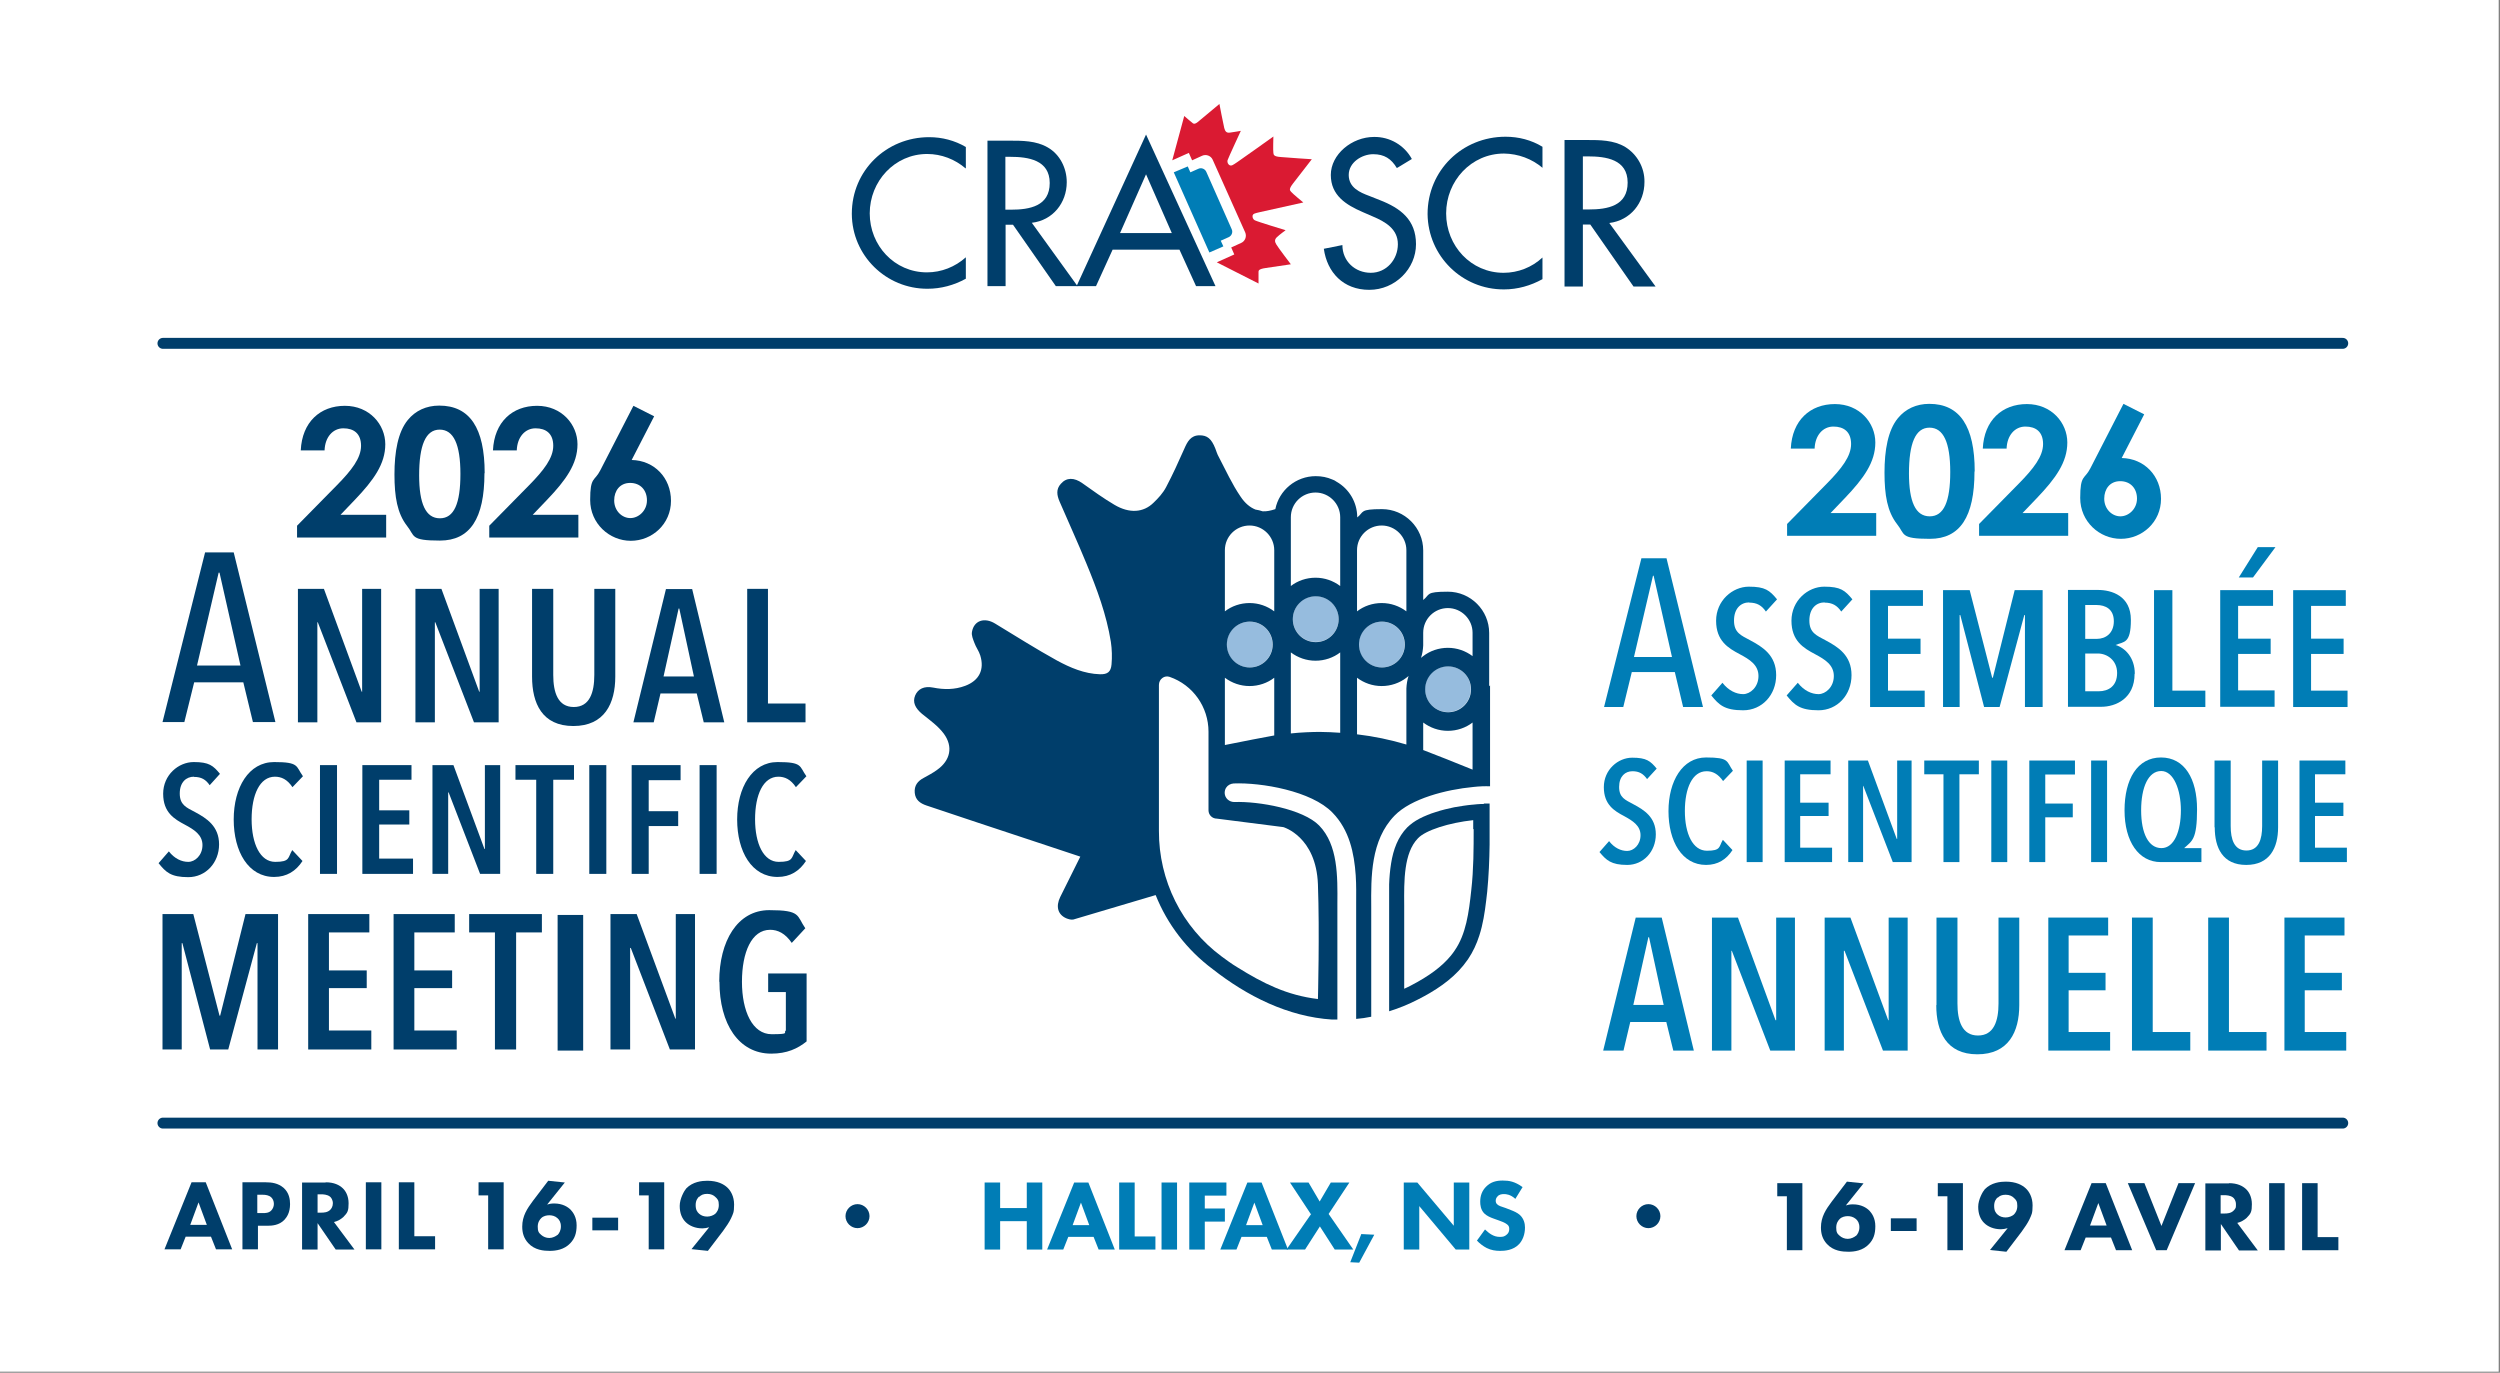 <?xml version="1.0" encoding="UTF-8"?>
<svg xmlns="http://www.w3.org/2000/svg" version="1.1" viewBox="0 0 1144.6 628.5">
  <rect x="0" y="0" width="1144.6" height="628.5" fill="#808080" stroke="none"/>
  <defs>
    <style>
      .st0 {
        fill: #003e6b;
      }

      .st1 {
        fill: #fff;
      }

      .st2 {
        fill: #96bcde;
      }

      .st3 {
        fill: none;
        stroke: #003e6b;
        stroke-linecap: round;
        stroke-miterlimit: 10;
        stroke-width: 5px;
      }

      .st4 {
        fill: #007db6;
      }

      .st5 {
        fill: #da1a32;
      }
    </style>
  </defs>
  <g id="Isolation_Mode">
    <rect class="st1" width="1144" height="628"></rect>
  </g>
  <g id="HAND">
    <g>
      <path class="st0" d="M674.7,379.6c0,8.5,0,18.5-1.1,28-1.1,10.3-2.4,20.1-7.6,27.6-.5.8-1.1,1.5-1.7,2.3-4.1,5-10,9.4-18.5,13.8-.9.5-1.9.9-2.9,1.4v-6.4c0-4.2,0-8.3,0-12.5v-.6c0-5.3,0-10.6,0-16v-2.7c-.1-11.3-.2-24,6.3-30.7,3.5-3.7,14.2-7.1,25.3-8.3v4.1ZM679.3,368.1c-.4,0-.8,0-1.2,0-1.2,0-2.4.2-3.7.3,0,0,0,0-.1,0-1.4.1-2.8.3-4.2.5-1.4.2-2.9.5-4.3.7-2.9.6-5.8,1.3-8.5,2.2-1.4.4-2.7.9-3.9,1.4-2.5,1-4.8,2.2-6.6,3.5-.9.7-1.8,1.4-2.5,2.1-4.3,4.4-6.4,10.2-7.4,16.5-.5,3.1-.8,6.4-.9,9.6,0,1.6,0,3.3,0,4.9,0,.2,0,.4,0,.7,0,1.4,0,2.8,0,4.1v2.7c0,.2,0,.4,0,.6,0,5.3,0,10.6,0,15.8,0,4.2,0,8.4,0,12.6v16.7c2.3-.7,4.5-1.5,6.7-2.4,2.2-.9,4.4-1.9,6.5-3,7.7-3.9,15.3-8.8,20.8-15.6.7-.9,1.4-1.8,2.1-2.8,2.3-3.4,4-7.1,5.2-10.9.4-1.3.8-2.6,1.1-3.9,1.3-5.3,1.9-10.8,2.5-16.1.7-7.2,1-14.4,1.1-21.6,0-2.4,0-4.8,0-7.2v-11.6h-.6c-.6,0-1.4,0-2,0"></path>
      <path class="st2" d="M572.1,284.6c-5.8,0-10.5,4.7-10.5,10.5s4.7,10.5,10.5,10.5,10.5-4.7,10.5-10.5-4.7-10.5-10.5-10.5"></path>
      <path class="st2" d="M632.6,284.6c-5.8,0-10.5,4.7-10.5,10.5s4.7,10.5,10.5,10.5,10.5-4.7,10.5-10.5-4.7-10.5-10.5-10.5"></path>
      <path class="st2" d="M662.9,305c-5.8,0-10.5,4.7-10.5,10.5s4.7,10.5,10.5,10.5,10.5-4.7,10.5-10.5-4.7-10.5-10.5-10.5"></path>
      <path class="st2" d="M602.4,272.9c-5.8,0-10.5,4.7-10.5,10.5s4.7,10.5,10.5,10.5,10.5-4.7,10.5-10.5-4.7-10.5-10.5-10.5"></path>
      <path class="st0" d="M674.3,352.4c-5.8-2.4-20-8-22.7-9v-12.6c3.2,2.4,7.1,3.8,11.3,3.8s8.2-1.4,11.3-3.8v21.6ZM644,340.9c-7.4-2.2-15-3.8-22.7-4.7v-25.9c3.2,2.4,7.1,3.8,11.3,3.8s8.2-1.4,11.3-3.8c.3-.3.7-.5,1-.8-.6,1.8-.9,3.7-1,5.7,0,0,0,.2,0,.3s0,.2,0,.3v25ZM613.7,335.5c-3.1-.2-6.3-.4-9.5-.4s-8.8.2-13.2.7v-37.1c3.2,2.4,7.1,3.8,11.3,3.8s8.2-1.4,11.3-3.8v36.8ZM583.5,336.7c-2.4.4-16.9,3.2-22.7,4.4v-30.8c3.2,2.4,7.1,3.8,11.3,3.8s8.2-1.4,11.3-3.8v26.4h0ZM587.6,378.7s15,4.3,15.8,26.2c.8,22,0,52.5,0,52.5-14.1-1.7-25-7.1-37-14.6-2.5-1.5-4.8-3.2-7.1-4.9-18.2-13.5-28.8-34.8-28.7-57.5v-66.8c0-1.3.6-2.5,1.6-3.2.9-.7,2.2-.9,3.3-.5,10.7,3.7,17.8,13.8,17.8,25.1v36c0,2.1,1.7,3.8,3.8,3.8l30.6,3.9ZM582.7,295.1c0,5.8-4.7,10.5-10.5,10.5s-10.5-4.7-10.5-10.5,4.7-10.5,10.5-10.5c5.8,0,10.5,4.7,10.5,10.5M560.8,251.9c0-6.3,5.1-11.3,11.3-11.3s11.3,5.1,11.3,11.3v28c-3.2-2.4-7.1-3.8-11.3-3.8s-8.2,1.4-11.3,3.8v-28ZM612.9,283.5c0,5.8-4.7,10.5-10.5,10.5s-10.5-4.7-10.5-10.5,4.7-10.5,10.5-10.5c5.8,0,10.5,4.7,10.5,10.5M591,236.8c0-6.3,5.1-11.3,11.3-11.3s11.3,5.1,11.3,11.3v31.5c-3.2-2.4-7.1-3.8-11.3-3.8s-8.2,1.4-11.3,3.8v-31.5ZM643.2,295.1c0,5.8-4.7,10.5-10.5,10.5s-10.5-4.7-10.5-10.5,4.7-10.5,10.5-10.5c5.8,0,10.5,4.7,10.5,10.5M621.3,251.9c0-6.3,5.1-11.3,11.3-11.3s11.3,5.1,11.3,11.3v28c-3.2-2.4-7.1-3.8-11.3-3.8s-8.2,1.4-11.3,3.8v-28ZM673.5,315.6c0,5.8-4.7,10.5-10.5,10.5s-10.5-4.7-10.5-10.5,4.7-10.5,10.5-10.5,10.5,4.7,10.5,10.5M651.6,289.7c0-6.3,5.1-11.3,11.3-11.3s11.3,5.1,11.3,11.3v10.7c-3.2-2.4-7.1-3.8-11.3-3.8s-8.2,1.4-11.3,3.8c-.3.3-.7.5-1,.8.6-1.8.9-3.7,1-5.7,0-.1,0-.2,0-.3s0-.2,0-.3v-5.1ZM681.8,314.2v-24.4c0-10.4-8.5-18.9-18.9-18.9s-8.1,1.3-11.3,3.8v-22.7c0-10.4-8.5-18.9-18.9-18.9s-8.1,1.3-11.3,3.8c0-7-3.8-13.1-9.4-16.3-.7-.5-1.4-.9-2.1-1.1-2.3-1-4.8-1.5-7.5-1.5-9.1,0-16.8,6.5-18.5,15.1-2.1.7-4,1.1-5.8,1-1.1-.4-2.2-.6-3.3-.8-2.5-1-4.8-2.9-6.8-5.9-3.9-5.7-6.8-12.1-10-18.2-.7-1.2-1.1-2.6-1.6-3.9-1.8-4.5-3.7-6-7.2-6-4.1,0-5.6,3-7,6.2-2.6,5.9-5.3,11.8-8.3,17.5-1.4,2.7-3.6,5.1-5.8,7.2-4.6,4.5-11,5-17.9.9-5.1-3-9.9-6.5-14.7-9.9-3.7-2.6-7.2-2.7-9.8.3-2.3,2.5-1.8,5.3-.6,8.1,4.1,9.5,8.4,18.9,12.3,28.4,4.8,11.6,9.2,23.4,11.2,35.9.5,3.4.6,6.9.3,10.3-.3,3.4-1.8,4.6-5.3,4.5-7.1-.2-13.6-3-19.7-6.3-9.6-5.3-18.9-11.2-28.3-16.9-4.9-3-9.7-1.4-10.6,3.8-.3,1.6.5,3.4,1.1,5,.7,2,2.1,3.8,2.7,5.8,2,6.5-.5,11.5-6.9,13.9-4.8,1.8-9.7,1.8-14.7.8-4.1-.8-6.9.6-8.2,3.6-1.3,3.1,0,5.8,3.2,8.5,3.5,2.8,7.3,5.5,9.9,9,4.4,6,3,12.3-3.1,16.6-1.9,1.4-4,2.5-6,3.6-2.9,1.5-4.5,3.6-4.2,6.9.3,3.2,2.4,4.8,5.4,5.8,15.8,5.3,31.7,10.6,47.5,15.8,7.5,2.5,15.1,5,22.9,7.6-3.1,6.3-6.2,12.4-9.2,18.5-2.1,4.3-1.1,8,2.7,9.7,1,.4,2.2.8,3.3.6l37.7-11.2c5.3,13.3,14.3,25.1,26.1,33.9,15.8,12.4,34.5,21.8,54.7,23.1.8,0,1.6,0,2.4,0v-21.3c0-4.2,0-8.3,0-12.5,0-5.5,0-11,0-16.5v-2.7c.1-12.6.3-26.9-8.3-35.8-7.4-7.6-27.7-11.2-38.9-10.8-2.3,0-4.3-1.7-4.4-4.1,0-.9.2-1.8.7-2.5.7-1.1,2-1.8,3.4-1.9,12.6-.5,35.7,3.4,45.3,13.4,7.7,7.9,9.9,18.5,10.6,28.7.3,4.5.2,8.9.2,13.1v2.6c0,5.5,0,10.9,0,16.4,0,4.2,0,8.4,0,12.5v21.1c2.3-.2,4.6-.5,6.9-1v-18.8c0-4.2,0-8.4,0-12.6,0-5.4,0-10.9,0-16.3v-2.6c-.1-13.6-.3-30.5,10.7-41.8,7.6-7.8,23.5-11.9,36.1-13.1,2.7-.3,5.3-.4,7.6-.3v-43.4c0-.5,0-.9,0-1.4s0-.9,0-1.4"></path>
    </g>
  </g>
  <g id="LINES">
    <line class="st3" x1="74.6" y1="514.2" x2="1072.6" y2="514.2"></line>
    <line class="st3" x1="74.6" y1="157.2" x2="1072.6" y2="157.2"></line>
  </g>
  <g id="CRA">
    <path class="st4" d="M537.4,78.9l16.3,36.7,6.4-2.8-1.2-2.6,3.6-1.6c1.4-.6,2.1-2.3,1.4-3.7h0l-11.6-26.2c-.6-1.4-2.3-2.1-3.7-1.4h0l-3.6,1.6-1.2-2.7-6.4,2.7Z"></path>
    <path class="st5" d="M546.1,56.4c-.6-.4-3.9-3.3-3.9-3.3,0,0-3.6,13.2-5.5,20.3l7.6-3.4,1.5,3.4,4.6-2.1c1.8-.8,4,0,4.8,1.8l14.9,33.3c.8,1.8,0,4-1.8,4.8l-4.6,2.1,1.4,3.2-8,3.6c6.5,3.3,19.1,9.7,19.1,9.7,0,0,0-4.4,0-5.1,0-.7-.2-1.5,3.3-2,3.5-.5,11.5-1.7,11.5-1.7,0,0-5.8-7.6-6.6-9-.8-1.3-1-2.3.3-3.5,1.3-1.2,3.9-3.1,3.9-3.1,0,0-12.9-3.9-14-4.5-.9-.4-1.3-1.4-1.1-2.3.3-.8.9-.9,3.4-1.5,1.6-.4,19.8-4.4,19.8-4.4,0,0-5.1-4.2-5.6-4.9-.6-.7-1.1-1.2.9-3.8,2-2.6,8.5-11,8.6-11.1-.2,0-10.8-.7-14.1-1-3.3-.2-3.4-1-3.5-1.9-.2-.9,0-7.5,0-7.5,0,0-15.1,10.8-16.5,11.7-2.2,1.5-2.7,1.8-3.4,1.5-.9-.4-1.3-1.4-1.1-2.3.4-1.2,6.1-13.5,6.1-13.5,0,0-3.2.6-4.9.8-1.7.3-2.3-.6-2.7-2.1-.4-1.5-2.2-11-2.2-11,0,0-6.3,5.2-9,7.5-2.4,2.2-2.8,1.5-3.4,1.2"></path>
    <path class="st0" d="M442.1,77.1c-4.9-4.2-11.1-6.6-17.6-6.6-14.9,0-26.3,12.5-26.3,27.2s11.3,27,26.2,27c6.6,0,12.9-2.5,17.8-6.9v9.8c-5.4,3-11.4,4.6-17.5,4.6-19,.1-34.6-15.2-34.7-34.2v-.2c0-19.7,15.8-35,35.4-35,5.9,0,11.7,1.5,16.8,4.5v9.7s0,0,0,0Z"></path>
    <path class="st0" d="M460.2,96h2.7c8.5,0,17.7-1.6,17.7-12.2s-9.9-12-18.1-12h-2.2v24.2ZM493.4,131h-10l-19.6-28.1h-3.4v28.1h-8.3v-66.6h10c5.9,0,12.3,0,17.6,3.1,5.6,3.2,8.7,9.5,8.7,15.9,0,9.5-6.4,17.5-16,18.6l21,29.1Z"></path>
    <path class="st0" d="M524.7,79.8l-11.9,26.9h23.7l-11.8-26.9ZM509.4,114.3l-7.6,16.7h-8.9l31.8-69.4,31.8,69.4h-8.9l-7.6-16.7h-30.7Z"></path>
    <path class="st0" d="M639.5,76.9c-2.5-4.2-5.7-6.3-10.8-6.3s-11.2,3.7-11.2,9.5,5.1,8,9.4,9.6l4.8,1.9c9.5,3.7,16.6,9,16.6,20.2s-9.5,20.9-21.4,20.9-19.3-8-20.8-18.8l8.5-1.7c0,7.4,5.8,12.7,13,12.7s12.4-6.1,12.4-13.1-5.8-10.3-11.5-12.7l-4.6-2c-7.6-3.3-14.6-7.6-14.6-17s9.6-17.4,19.8-17.4c7.2-.1,13.9,3.8,17.3,10.1l-6.6,4Z"></path>
    <path class="st0" d="M706.3,76.9c-4.9-4.2-11.2-6.5-17.7-6.6-15,0-26.5,12.5-26.5,27.4s11.4,27.2,26.3,27.2c6.6,0,13-2.5,17.8-7v9.9c-5.4,3-11.4,4.7-17.6,4.7-19.2.1-34.8-15.3-35-34.5h0c0-20,15.9-35.4,35.7-35.4,6,0,11.8,1.5,16.9,4.6v9.6Z"></path>
    <path class="st0" d="M724.7,95.9h2.7c8.6,0,17.8-1.6,17.8-12.3s-10-12-18.3-12h-2.2v24.3ZM758,131.2h-10.1l-19.8-28.4h-3.4v28.4h-8.4v-67.1h10.1c6,0,12.4,0,17.7,3.2,5.5,3.4,8.9,9.5,8.8,16,0,9.6-6.4,17.6-16.1,18.8l21.2,29.1Z"></path>
  </g>
  <g id="FR">
    <path class="st4" d="M757.2,263.6h-.4l-8.7,37.2h17.4l-8.4-37.2ZM770.6,323.7l-3.8-16h-19.7l-3.9,16h-8.8l17.1-68.1h11.5l16.7,68.1h-9Z"></path>
    <path class="st4" d="M800.9,275.8c-3.8,0-7,2.7-7,8.3s3.2,6.8,7.5,9.1c5.6,3,11.8,6.8,11.8,15.9s-6.5,16.1-15.1,16.1-11.1-2.5-14.6-6.8l5.1-5.8c2.8,3.6,6.3,5.2,9.5,5.2s7-3.2,7-8.3-4.1-7.6-8.6-10c-5.3-2.8-10.8-6.1-10.8-15.3s7.5-15.6,15-15.6,9.5,1.7,12.9,5.8l-5.1,5.6c-1.9-2.8-4.1-4.1-7.7-4.1"></path>
    <path class="st4" d="M835.4,275.8c-3.8,0-7,2.7-7,8.3s3.2,6.8,7.5,9.1c5.6,3,11.8,6.8,11.8,15.9s-6.5,16.1-15.1,16.1-11.1-2.5-14.6-6.8l5.1-5.8c2.8,3.6,6.3,5.2,9.5,5.2s7-3.2,7-8.3-4.1-7.6-8.6-10c-5.3-2.8-10.8-6.1-10.8-15.3s7.5-15.6,15-15.6,9.5,1.7,12.9,5.8l-5.1,5.6c-1.9-2.8-4.1-4.1-7.7-4.1"></path>
    <polygon class="st4" points="856.2 270.2 880.4 270.2 880.4 277.4 864.4 277.4 864.4 292.4 879.3 292.4 879.3 299.4 864.4 299.4 864.4 316.2 881.2 316.2 881.2 323.7 856.2 323.7 856.2 270.2"></polygon>
    <polygon class="st4" points="927.1 323.7 927.1 281.6 926.8 281.6 915.5 323.7 908.4 323.7 897.5 281.6 897.2 281.6 897.2 323.7 889.6 323.7 889.6 270.2 901.8 270.2 912.1 310.3 912.4 310.3 922.4 270.2 935.2 270.2 935.2 323.7 927.1 323.7"></polygon>
    <path class="st4" d="M954.7,299.2v17.3h6.1c4.7,0,8.5-2.5,8.5-8.4s-4.7-8.9-8.8-8.9h-5.8ZM954.7,277v15.5h5.3c4.1,0,7.8-2.6,7.8-8.1s-3.8-7.4-7.9-7.4h-5.2ZM977.3,308.5c0,11.3-8.6,15.1-15.3,15.1h-15.2v-53.5h13.7c6.3,0,15.1,2.7,15.1,13.7s-3.2,9.9-7,11.5c4.3,1.3,8.8,5.7,8.8,13.2"></path>
    <polygon class="st4" points="986.2 270.2 994.6 270.2 994.6 316.2 1009.7 316.2 1009.7 323.7 986.2 323.7 986.2 270.2"></polygon>
    <path class="st4" d="M1031.4,264.4h-6.4l8.7-13.9h8.1l-10.3,13.9ZM1016.6,270.2h24.1v7.2h-16v15h14.9v7h-14.9v16.7h16.7v7.5h-24.9v-53.5Z"></path>
    <polygon class="st4" points="1049.9 270.2 1074 270.2 1074 277.4 1058.1 277.4 1058.1 292.4 1073 292.4 1073 299.4 1058.1 299.4 1058.1 316.2 1074.8 316.2 1074.8 323.7 1049.9 323.7 1049.9 270.2"></polygon>
    <path class="st4" d="M747.4,353.1c-3.3,0-6.1,2.3-6.1,7.2s2.8,5.9,6.5,7.9c4.9,2.6,10.3,5.9,10.3,13.8s-5.7,14-13.1,14-9.6-2.2-12.7-5.9l4.4-5c2.4,3.1,5.4,4.5,8.3,4.5s6.1-2.8,6.1-7.2-3.6-6.6-7.4-8.7c-4.6-2.4-9.4-5.3-9.4-13.3s6.5-13.5,13-13.5,8.3,1.5,11.2,5l-4.4,4.8c-1.7-2.4-3.6-3.6-6.7-3.6"></path>
    <path class="st4" d="M781.3,353.1c-6.5,0-9.9,7.8-9.9,18.2s3.6,18.2,10.1,18.2,5.4-1.8,7.3-5l4.4,4.7c-2.8,4.3-6.7,6.8-12.1,6.8-11,0-17.2-10.8-17.2-24.6s6.4-24.6,17.2-24.6,9.3,1.8,12.3,6.1l-4.5,4.7c-2.3-3.3-4.8-4.5-7.5-4.5"></path>
    <rect class="st4" x="799.7" y="348.2" width="7.3" height="46.5"></rect>
    <polygon class="st4" points="817.1 348.2 838.1 348.2 838.1 354.5 824.2 354.5 824.2 367.5 837.2 367.5 837.2 373.6 824.2 373.6 824.2 388.1 838.8 388.1 838.8 394.7 817.1 394.7 817.1 348.2"></polygon>
    <polygon class="st4" points="866.6 394.7 853.1 359.8 853 359.8 853 394.7 846.2 394.7 846.2 348.2 855.2 348.2 868.4 384.1 868.6 384.1 868.6 348.2 875.2 348.2 875.2 394.7 866.6 394.7"></polygon>
    <polygon class="st4" points="897.1 394.7 889.8 394.7 889.8 354.5 881 354.5 881 348.2 906 348.2 906 354.5 897.1 354.5 897.1 394.7"></polygon>
    <rect class="st4" x="911.7" y="348.2" width="7.3" height="46.5"></rect>
    <polygon class="st4" points="936.4 367.9 949 367.9 949 374.2 936.4 374.2 936.4 394.7 929.1 394.7 929.1 348.2 950 348.2 950 354.6 936.4 354.6 936.4 367.9"></polygon>
    <rect class="st4" x="957.4" y="348.2" width="7.3" height="46.5"></rect>
    <path class="st4" d="M989.5,353c-5.9,0-9.2,7.4-9.2,18s3.4,17.3,9.3,17.3,8.9-7.9,8.9-17.3-3.3-18-9-18M1000.1,388.3h7.8v6.4h-18.6c-10.1,0-16.6-9.4-16.6-23.7s5.9-24.2,16.7-24.2,16.5,9.8,16.5,23.7-2.3,14.5-5.8,17.7"></path>
    <path class="st4" d="M1013.9,378.8v-30.6h7.4v30c0,6.1,1.6,11.2,7.2,11.2s7.2-5.1,7.2-11.2v-30h7.3v30.6c0,9.3-3.8,17.2-14.6,17.2s-14.4-7.9-14.4-17.2"></path>
    <polygon class="st4" points="1052.8 348.2 1073.8 348.2 1073.8 354.5 1059.9 354.5 1059.9 367.5 1072.9 367.5 1072.9 373.6 1059.9 373.6 1059.9 388.1 1074.5 388.1 1074.5 394.7 1052.8 394.7 1052.8 348.2"></polygon>
    <path class="st4" d="M755,429.1h-.3l-6.9,31h13.9l-6.7-31ZM766.1,481l-3.2-13.1h-16.5l-3.1,13.1h-9.3l14.9-60.9h11.9l14.7,60.9h-9.4Z"></path>
    <polygon class="st4" points="810.5 481 792.9 435.3 792.7 435.3 792.7 481 783.8 481 783.8 420.1 795.7 420.1 812.9 467.1 813.2 467.1 813.2 420.1 821.8 420.1 821.8 481 810.5 481"></polygon>
    <polygon class="st4" points="862.1 481 844.5 435.3 844.2 435.3 844.2 481 835.4 481 835.4 420.1 847.2 420.1 864.5 467.1 864.7 467.1 864.7 420.1 873.4 420.1 873.4 481 862.1 481"></polygon>
    <path class="st4" d="M886.6,460.2v-40.1h9.6v39.3c0,8,2.1,14.7,9.4,14.7s9.4-6.7,9.4-14.7v-39.3h9.5v40.1c0,12.2-4.9,22.5-19.2,22.5-14.2,0-18.8-10.4-18.8-22.5"></path>
    <polygon class="st4" points="937.8 420.1 965.2 420.1 965.2 428.3 947.1 428.3 947.1 445.4 964 445.4 964 453.4 947.1 453.4 947.1 472.5 966.1 472.5 966.1 481 937.8 481 937.8 420.1"></polygon>
    <polygon class="st4" points="976.1 420.1 985.6 420.1 985.6 472.5 1002.8 472.5 1002.8 481 976.1 481 976.1 420.1"></polygon>
    <polygon class="st4" points="1011 420.1 1020.5 420.1 1020.5 472.5 1037.7 472.5 1037.7 481 1011 481 1011 420.1"></polygon>
    <polygon class="st4" points="1045.9 420.1 1073.4 420.1 1073.4 428.3 1055.2 428.3 1055.2 445.4 1072.2 445.4 1072.2 453.4 1055.2 453.4 1055.2 472.5 1074.2 472.5 1074.2 481 1045.9 481 1045.9 420.1"></polygon>
  </g>
  <g id="EN">
    <path class="st0" d="M100.1,262.2h.4l9.6,42.5h-19.9l9.9-42.5ZM93.9,252.9l-19.5,77.7h10l4.5-18.2h22.5l4.4,18.2h10.3l-19.1-77.7h-13.1Z"></path>
    <polygon class="st0" points="163.2 330.7 145.5 284.9 145.3 284.9 145.3 330.7 136.4 330.7 136.4 269.6 148.3 269.6 165.6 316.7 165.8 316.7 165.8 269.6 174.5 269.6 174.5 330.7 163.2 330.7"></polygon>
    <polygon class="st0" points="217 330.7 199.3 284.9 199.1 284.9 199.1 330.7 190.2 330.7 190.2 269.6 202.1 269.6 219.4 316.7 219.6 316.7 219.6 269.6 228.3 269.6 228.3 330.7 217 330.7"></polygon>
    <path class="st0" d="M243.6,309.8v-40.2h9.7v39.4c0,8,2.1,14.7,9.4,14.7s9.4-6.7,9.4-14.7v-39.4h9.6v40.2c0,12.2-4.9,22.6-19.2,22.6s-18.9-10.4-18.9-22.6"></path>
    <path class="st0" d="M311,278.6h-.3l-6.9,31.1h13.9l-6.7-31.1ZM322.2,330.7l-3.2-13.2h-16.6l-3.1,13.2h-9.3l14.9-61h12l14.7,61h-9.4Z"></path>
    <polygon class="st0" points="342.1 269.6 351.6 269.6 351.6 322.1 368.8 322.1 368.8 330.7 342.1 330.7 342.1 269.6"></polygon>
    <path class="st0" d="M88.8,355.6c-3.5,0-6.5,2.5-6.5,7.7s3,6.4,7,8.5c5.2,2.8,11,6.4,11,14.8s-6.1,15-14.1,15-10.3-2.3-13.6-6.4l4.7-5.4c2.6,3.3,5.8,4.8,8.9,4.8s6.5-3,6.5-7.7-3.9-7.1-8-9.3c-4.9-2.6-10-5.6-10-14.2s7-14.5,14-14.5,8.9,1.6,12,5.4l-4.7,5.2c-1.8-2.6-3.8-3.8-7.2-3.8"></path>
    <path class="st0" d="M125.9,355.6c-7,0-10.7,8.3-10.7,19.5s3.9,19.5,10.8,19.5,5.7-1.9,7.8-5.4l4.7,5c-3,4.6-7.2,7.3-13,7.3-11.8,0-18.5-11.6-18.5-26.3s6.9-26.3,18.5-26.3,9.9,1.9,13.2,6.5l-4.8,5c-2.4-3.6-5.1-4.8-8.1-4.8"></path>
    <rect class="st0" x="146.5" y="350.3" width="7.8" height="49.8"></rect>
    <polygon class="st0" points="165.9 350.3 188.4 350.3 188.4 357 173.6 357 173.6 371 187.4 371 187.4 377.5 173.6 377.5 173.6 393.1 189.1 393.1 189.1 400.1 165.9 400.1 165.9 350.3"></polygon>
    <polygon class="st0" points="219.8 400.1 205.4 362.8 205.2 362.8 205.2 400.1 198 400.1 198 350.3 207.6 350.3 221.8 388.7 222 388.7 222 350.3 229 350.3 229 400.1 219.8 400.1"></polygon>
    <polygon class="st0" points="253.3 400.1 245.5 400.1 245.5 357 236 357 236 350.3 262.8 350.3 262.8 357 253.3 357 253.3 400.1"></polygon>
    <rect class="st0" x="269.8" y="350.3" width="7.8" height="49.8"></rect>
    <polygon class="st0" points="297 371.4 310.5 371.4 310.5 378.2 297 378.2 297 400.1 289.2 400.1 289.2 350.3 311.6 350.3 311.6 357.2 297 357.2 297 371.4"></polygon>
    <rect class="st0" x="320.3" y="350.3" width="7.8" height="49.8"></rect>
    <path class="st0" d="M356.4,355.6c-7,0-10.7,8.3-10.7,19.5s3.9,19.5,10.8,19.5,5.7-1.9,7.8-5.4l4.7,5c-3,4.6-7.2,7.3-13,7.3-11.8,0-18.5-11.6-18.5-26.3s6.9-26.3,18.5-26.3,9.9,1.9,13.2,6.5l-4.8,5c-2.4-3.6-5.1-4.8-8.1-4.8"></path>
    <polygon class="st0" points="117.9 480.5 117.9 431.8 117.6 431.8 104.5 480.5 96.2 480.5 83.5 431.8 83.2 431.8 83.2 480.5 74.4 480.5 74.4 418.5 88.5 418.5 100.5 465 100.8 465 112.4 418.5 127.3 418.5 127.3 480.5 117.9 480.5"></polygon>
    <polygon class="st0" points="141.1 418.5 169.1 418.5 169.1 426.9 150.6 426.9 150.6 444.3 167.9 444.3 167.9 452.4 150.6 452.4 150.6 471.8 170 471.8 170 480.5 141.1 480.5 141.1 418.5"></polygon>
    <polygon class="st0" points="180.2 418.5 208.2 418.5 208.2 426.9 189.7 426.9 189.7 444.3 207 444.3 207 452.4 189.7 452.4 189.7 471.8 209.1 471.8 209.1 480.5 180.2 480.5 180.2 418.5"></polygon>
    <polygon class="st0" points="236.3 480.5 226.6 480.5 226.6 426.9 214.8 426.9 214.8 418.5 248.1 418.5 248.1 426.9 236.3 426.9 236.3 480.5"></polygon>
    <path class="st0" d="M255.3,418.9h11.7v62.1h-11.7v-62.1Z"></path>
    <polygon class="st0" points="306.7 480.5 288.8 434 288.5 434 288.5 480.5 279.5 480.5 279.5 418.5 291.5 418.5 309.2 466.4 309.4 466.4 309.4 418.5 318.2 418.5 318.2 480.5 306.7 480.5"></polygon>
    <path class="st0" d="M329.3,449.4c0-18.5,8.3-32.7,22.9-32.7s12.5,2.5,16.5,8.3l-6.2,6.7c-3-4.4-6.4-6-9.9-6-8.5,0-12.9,10.3-12.9,23.8s4.8,24,13.6,24,5.1-.7,6.5-1.7v-17.6h-8.1v-8.5h17.6v31.1c-4.1,3.3-9,5.6-16.2,5.6-14.9,0-23.7-13.6-23.7-32.9"></path>
  </g>
  <g id="DATES_OUTLINES">
    <g>
      <path class="st0" d="M818.1,547.7h-4.4v-6h11.5v30.7h-7.1v-24.7Z"></path>
      <path class="st0" d="M853.2,541.8l-8.1,10.1c.9-.3,1.9-.5,3.2-.5,3.9,0,6.3,1.6,7.6,2.9,1.1,1.2,2.7,3.4,2.7,7.1s-.9,6.1-2.9,8.2c-2.8,3-6.7,3.5-9.4,3.5s-6.9-.3-9.9-3.6c-2-2.2-2.7-4.7-2.7-7.5,0-4.9,2.3-8.3,4.9-11.8l7-9.2,7.6.8ZM849.7,565.9c.8-.8,1.6-2.1,1.6-4s-.7-3-1.6-3.8c-1.2-1-2.5-1.3-3.7-1.3s-2.7.3-3.7,1.3c-.6.6-1.6,1.8-1.6,3.9s.4,2.8,1.6,3.8c.9.8,2.2,1.4,3.7,1.4s3-.8,3.7-1.4Z"></path>
      <path class="st0" d="M865.7,557.8h11.8v5.8h-11.8v-5.8Z"></path>
      <path class="st0" d="M891.6,547.7h-4.4v-6h11.5v30.7h-7.1v-24.7Z"></path>
      <path class="st0" d="M911.1,572.3l8.1-10c-1.1.3-2.1.5-3.1.5-3.3,0-6-1.2-7.7-2.9s-2.7-4.1-2.7-7.4,2.1-7,3-8c3-3.1,7.2-3.5,9.6-3.5,4.8,0,7.6,1.6,9.2,3.1,1.5,1.4,3.1,4,3.1,7.8s-.5,4.2-1.4,6.3c-.8,1.7-2.2,3.8-3.6,5.7l-7,9.2-7.6-.8ZM914.6,548.2c-.6.6-1.6,1.7-1.6,3.9s.7,3.2,1.6,4c1,.9,2.3,1.3,3.7,1.3s2.9-.6,3.7-1.3c.7-.7,1.6-1.9,1.6-4s-.5-2.7-1.6-3.7c-.7-.7-1.9-1.4-3.7-1.4s-2.8.5-3.7,1.4Z"></path>
      <path class="st0" d="M966.5,566.6h-11.6l-2.3,5.8h-7.4l12.4-30.7h6.5l12.1,30.7h-7.4l-2.3-5.8ZM964.5,561.1l-3.8-10.3-3.8,10.3h7.6Z"></path>
      <path class="st0" d="M981.8,541.7l7.8,19.6,7.8-19.6h7.6l-13,30.7h-4.8l-13-30.7h7.6Z"></path>
      <path class="st0" d="M1020.5,541.7c3.9,0,6.3,1.3,7.8,2.7,1.3,1.2,2.7,3.5,2.7,6.9s-.4,4.3-2.4,6.3c-1.1,1-2.6,1.9-4.3,2.3l9.4,12.6h-8.6l-8.3-12.1v12.1h-7.1v-30.7h10.8ZM1016.8,555.6h1.6c1.3,0,3-.1,4.2-1.3s1.1-1.5,1.1-3-.8-2.7-1.4-3.1c-1.2-.9-3-1-3.9-1h-1.7v8.4Z"></path>
      <path class="st0" d="M1046,541.7v30.7h-7.1v-30.7h7.1Z"></path>
      <path class="st0" d="M1061.1,541.7v24.7h9.5v6h-16.6v-30.7h7.1Z"></path>
    </g>
    <g>
      <path class="st4" d="M457.9,553.1h12.2v-11.7h7.1v30.7h-7.1v-13h-12.2v13h-7.1v-30.7h7.1v11.7Z"></path>
      <path class="st4" d="M500.7,566.3h-11.6l-2.3,5.8h-7.4l12.4-30.7h6.5l12.1,30.7h-7.4l-2.3-5.8ZM498.7,560.9l-3.8-10.3-3.8,10.3h7.6Z"></path>
      <path class="st4" d="M519.5,541.4v24.7h9.5v6h-16.6v-30.7h7.1Z"></path>
      <path class="st4" d="M538.9,541.4v30.7h-7.1v-30.7h7.1Z"></path>
      <path class="st4" d="M561.5,547.4h-9.9v5.9h9.2v6h-9.2v12.8h-7.1v-30.7h17v6Z"></path>
      <path class="st4" d="M580,566.3h-11.6l-2.3,5.8h-7.4l12.4-30.7h6.5l12.1,30.7h-7.4l-2.3-5.8ZM578.1,560.9l-3.8-10.3-3.8,10.3h7.6Z"></path>
      <path class="st4" d="M600.1,555.8l-9.5-14.4h8.5l5.1,8.7,5.1-8.7h8.5l-9.5,14.4,11.3,16.3h-8.5l-6.8-10.6-6.8,10.6h-8.5l11.3-16.3Z"></path>
      <path class="st4" d="M623.2,565l6,.3-6.9,12.8-4.1-.2,5.1-13Z"></path>
      <path class="st4" d="M642.7,572.1v-30.7h6.2l16.7,19.8v-19.8h7.1v30.7h-6.2l-16.7-19.9v19.9h-7.1Z"></path>
      <path class="st4" d="M693.8,548.9c-2.3-2.1-4.3-2.2-5.2-2.2s-2.2.1-3,1.1c-.5.5-.8,1.2-.8,1.9s.2,1.3.7,1.7c.7.7,1.8,1,3.9,1.7l2.3.9c1.3.5,3,1.2,4.2,2.3,1.8,1.7,2.3,3.9,2.3,5.7,0,3.2-1.1,5.9-2.7,7.6-2.7,2.9-6.7,3.1-8.7,3.1s-4.1-.3-6.1-1.3c-1.6-.8-3.4-2.2-4.5-3.4l3.7-5.1c.8.8,2,1.8,2.9,2.3,1.2.7,2.4,1.1,3.9,1.1s2.2-.2,3.2-1.1c.6-.5,1.1-1.3,1.1-2.5s-.4-1.7-1.1-2.2c-.8-.7-2.7-1.4-3.6-1.7l-2.5-.9c-1.4-.5-3.1-1.2-4.3-2.4-1.6-1.7-1.8-3.9-1.8-5.3,0-2.7.8-5,2.7-6.9,2.2-2.2,4.7-2.8,7.6-2.8s5.5.4,9.1,3l-3.2,5.2Z"></path>
    </g>
    <g>
      <path class="st0" d="M96.6,566.2h-11.6l-2.3,5.8h-7.4l12.4-30.7h6.5l12.1,30.7h-7.4l-2.3-5.8ZM94.7,560.8l-3.8-10.3-3.8,10.3h7.6Z"></path>
      <path class="st0" d="M121.7,541.3c2.7,0,5.6.4,8.1,2.5,2.6,2.3,3,5.3,3,7.5,0,3.9-1.5,6-2.6,7.2-2.4,2.5-5.7,2.7-7.8,2.7h-4.3v10.8h-7.1v-30.7h10.8ZM117.9,555.4h2.5c1,0,2.7,0,3.8-1.2.6-.6,1.2-1.7,1.2-3s-.5-2.3-1.2-3c-1.1-1-2.6-1.2-4-1.2h-2.4v8.3Z"></path>
      <path class="st0" d="M149.1,541.3c3.9,0,6.3,1.3,7.8,2.7,1.3,1.2,2.7,3.5,2.7,6.9s-.4,4.3-2.4,6.3c-1.1,1-2.6,1.9-4.3,2.3l9.4,12.6h-8.6l-8.3-12.1v12.1h-7.1v-30.7h10.8ZM145.4,555.2h1.6c1.3,0,3-.1,4.2-1.3.5-.5,1.2-1.5,1.2-3s-.8-2.7-1.4-3.1c-1.2-.9-3-1-3.9-1h-1.7v8.4Z"></path>
      <path class="st0" d="M174.6,541.3v30.7h-7.1v-30.7h7.1Z"></path>
      <path class="st0" d="M189.7,541.3v24.7h9.5v6h-16.6v-30.7h7.1Z"></path>
      <path class="st0" d="M223.5,547.3h-4.4v-6h11.5v30.7h-7.1v-24.7Z"></path>
      <path class="st0" d="M258.6,541.4l-8.1,10.1c.9-.3,1.9-.5,3.2-.5,3.9,0,6.3,1.6,7.6,2.9,1.1,1.2,2.7,3.4,2.7,7.1s-.9,6.1-2.9,8.2c-2.8,3-6.7,3.5-9.4,3.5s-6.9-.3-9.9-3.6c-2-2.2-2.7-4.7-2.7-7.5,0-4.9,2.3-8.3,4.9-11.8l7-9.2,7.6.8ZM255.2,565.5c.8-.8,1.6-2.1,1.6-4s-.7-3-1.6-3.8c-1.1-1-2.5-1.3-3.7-1.3s-2.7.3-3.7,1.3c-.6.6-1.6,1.8-1.6,3.9s.4,2.8,1.6,3.8c.9.8,2.2,1.4,3.7,1.4s3-.8,3.7-1.4Z"></path>
      <path class="st0" d="M271.2,557.5h11.8v5.8h-11.8v-5.8Z"></path>
      <path class="st0" d="M297,547.3h-4.4v-6h11.5v30.7h-7.1v-24.7Z"></path>
      <path class="st0" d="M316.6,571.9l8.1-10c-1.1.3-2.1.5-3.1.5-3.3,0-6-1.2-7.7-2.9s-2.7-4.1-2.7-7.4,2.1-7,3-8c3-3.1,7.2-3.5,9.6-3.5,4.8,0,7.6,1.6,9.2,3.1,1.5,1.4,3.1,4,3.1,7.8s-.5,4.2-1.4,6.3c-.8,1.7-2.2,3.8-3.6,5.7l-7,9.2-7.6-.8ZM320.1,547.8c-.6.6-1.6,1.7-1.6,3.9s.7,3.2,1.6,4c1,.9,2.3,1.3,3.7,1.3s2.9-.6,3.7-1.3c.7-.7,1.6-1.9,1.6-4s-.5-2.7-1.6-3.7c-.7-.7-1.9-1.4-3.7-1.4s-2.8.5-3.7,1.4Z"></path>
    </g>
    <g>
      <path class="st0" d="M154.2,222.2c6.8-6.9,11.1-12.5,11.1-18.1s-3.3-8-8.1-8-8.4,4-8.6,10.1h-10.9c.6-13,8.9-20.4,20.2-20.4s18.5,8.6,18.5,17.6-5.3,16.4-13.9,25.4l-6.6,6.9h20.9v10.4h-40.8v-5.4l18.2-18.5Z"></path>
      <path class="st0" d="M221.8,216.7c0,20.7-6.6,30.8-20.4,30.8s-11.3-2.1-15.1-6.8c-4.4-5.7-5.7-13.2-5.7-23.5s1.6-19.4,6.1-24.9c3.5-4.3,8.5-6.6,14.4-6.6,14,0,20.8,10.3,20.8,30.9ZM191.9,217.6c0,13,3,19.7,9.5,19.7s9.4-6.8,9.4-20.3-3.1-20.3-9.5-20.3-9.4,7.1-9.4,21Z"></path>
      <path class="st0" d="M242.2,222.2c6.8-6.9,11.1-12.5,11.1-18.1s-3.3-8-8.1-8-8.4,4-8.6,10.1h-10.9c.6-13,8.9-20.4,20.2-20.4s18.5,8.6,18.5,17.6-5.3,16.4-13.9,25.4l-6.6,6.9h20.9v10.4h-40.8v-5.4l18.2-18.5Z"></path>
      <path class="st0" d="M290,185.8l9.5,4.8-10.3,20c10.3.2,18,8.1,18,18.7s-8.6,18.3-18.4,18.3-18.6-7.9-18.6-18.7,2-8.4,4.6-13.5l15.2-29.6ZM281.2,229.1c0,4.8,3.6,8.1,7.4,8.1s7.6-3.4,7.6-8.1-3-8-7.7-8-7.3,3.6-7.3,8Z"></path>
    </g>
    <g>
      <path class="st4" d="M836.4,221.4c6.8-6.9,11.1-12.5,11.1-18.1s-3.3-8-8.1-8-8.4,4-8.6,10.1h-10.9c.6-13,8.9-20.4,20.2-20.4s18.5,8.6,18.5,17.6-5.3,16.4-13.9,25.4l-6.6,6.9h20.9v10.4h-40.8v-5.4l18.2-18.5Z"></path>
      <path class="st4" d="M904,215.9c0,20.7-6.6,30.8-20.4,30.8s-11.3-2.1-15.1-6.8c-4.4-5.7-5.7-13.2-5.7-23.5s1.6-19.4,6.1-24.9c3.5-4.3,8.5-6.6,14.4-6.6,14,0,20.8,10.3,20.8,30.9ZM874,216.7c0,13,3,19.7,9.5,19.7s9.4-6.8,9.4-20.3-3.1-20.3-9.5-20.3-9.4,7.1-9.4,21Z"></path>
      <path class="st4" d="M924.3,221.4c6.8-6.9,11.1-12.5,11.1-18.1s-3.3-8-8.1-8-8.4,4-8.6,10.1h-10.9c.6-13,8.9-20.4,20.2-20.4s18.5,8.6,18.5,17.6-5.3,16.4-13.9,25.4l-6.6,6.9h20.9v10.4h-40.8v-5.4l18.2-18.5Z"></path>
      <path class="st4" d="M972.2,184.9l9.5,4.8-10.3,20c10.3.2,18,8.1,18,18.7s-8.6,18.3-18.4,18.3-18.6-7.9-18.6-18.7,2-8.4,4.6-13.5l15.2-29.6ZM963.4,228.3c0,4.8,3.6,8.1,7.4,8.1s7.6-3.4,7.6-8.1-3-8-7.7-8-7.3,3.6-7.3,8Z"></path>
    </g>
    <path class="st0" d="M392.6,551.3c-3,0-5.5,2.5-5.5,5.5s2.5,5.5,5.5,5.5,5.5-2.5,5.5-5.5-2.5-5.5-5.5-5.5"></path>
    <path class="st0" d="M754.7,551.3c-3,0-5.5,2.5-5.5,5.5s2.5,5.5,5.5,5.5,5.5-2.5,5.5-5.5-2.5-5.5-5.5-5.5"></path>
  </g>
</svg>
